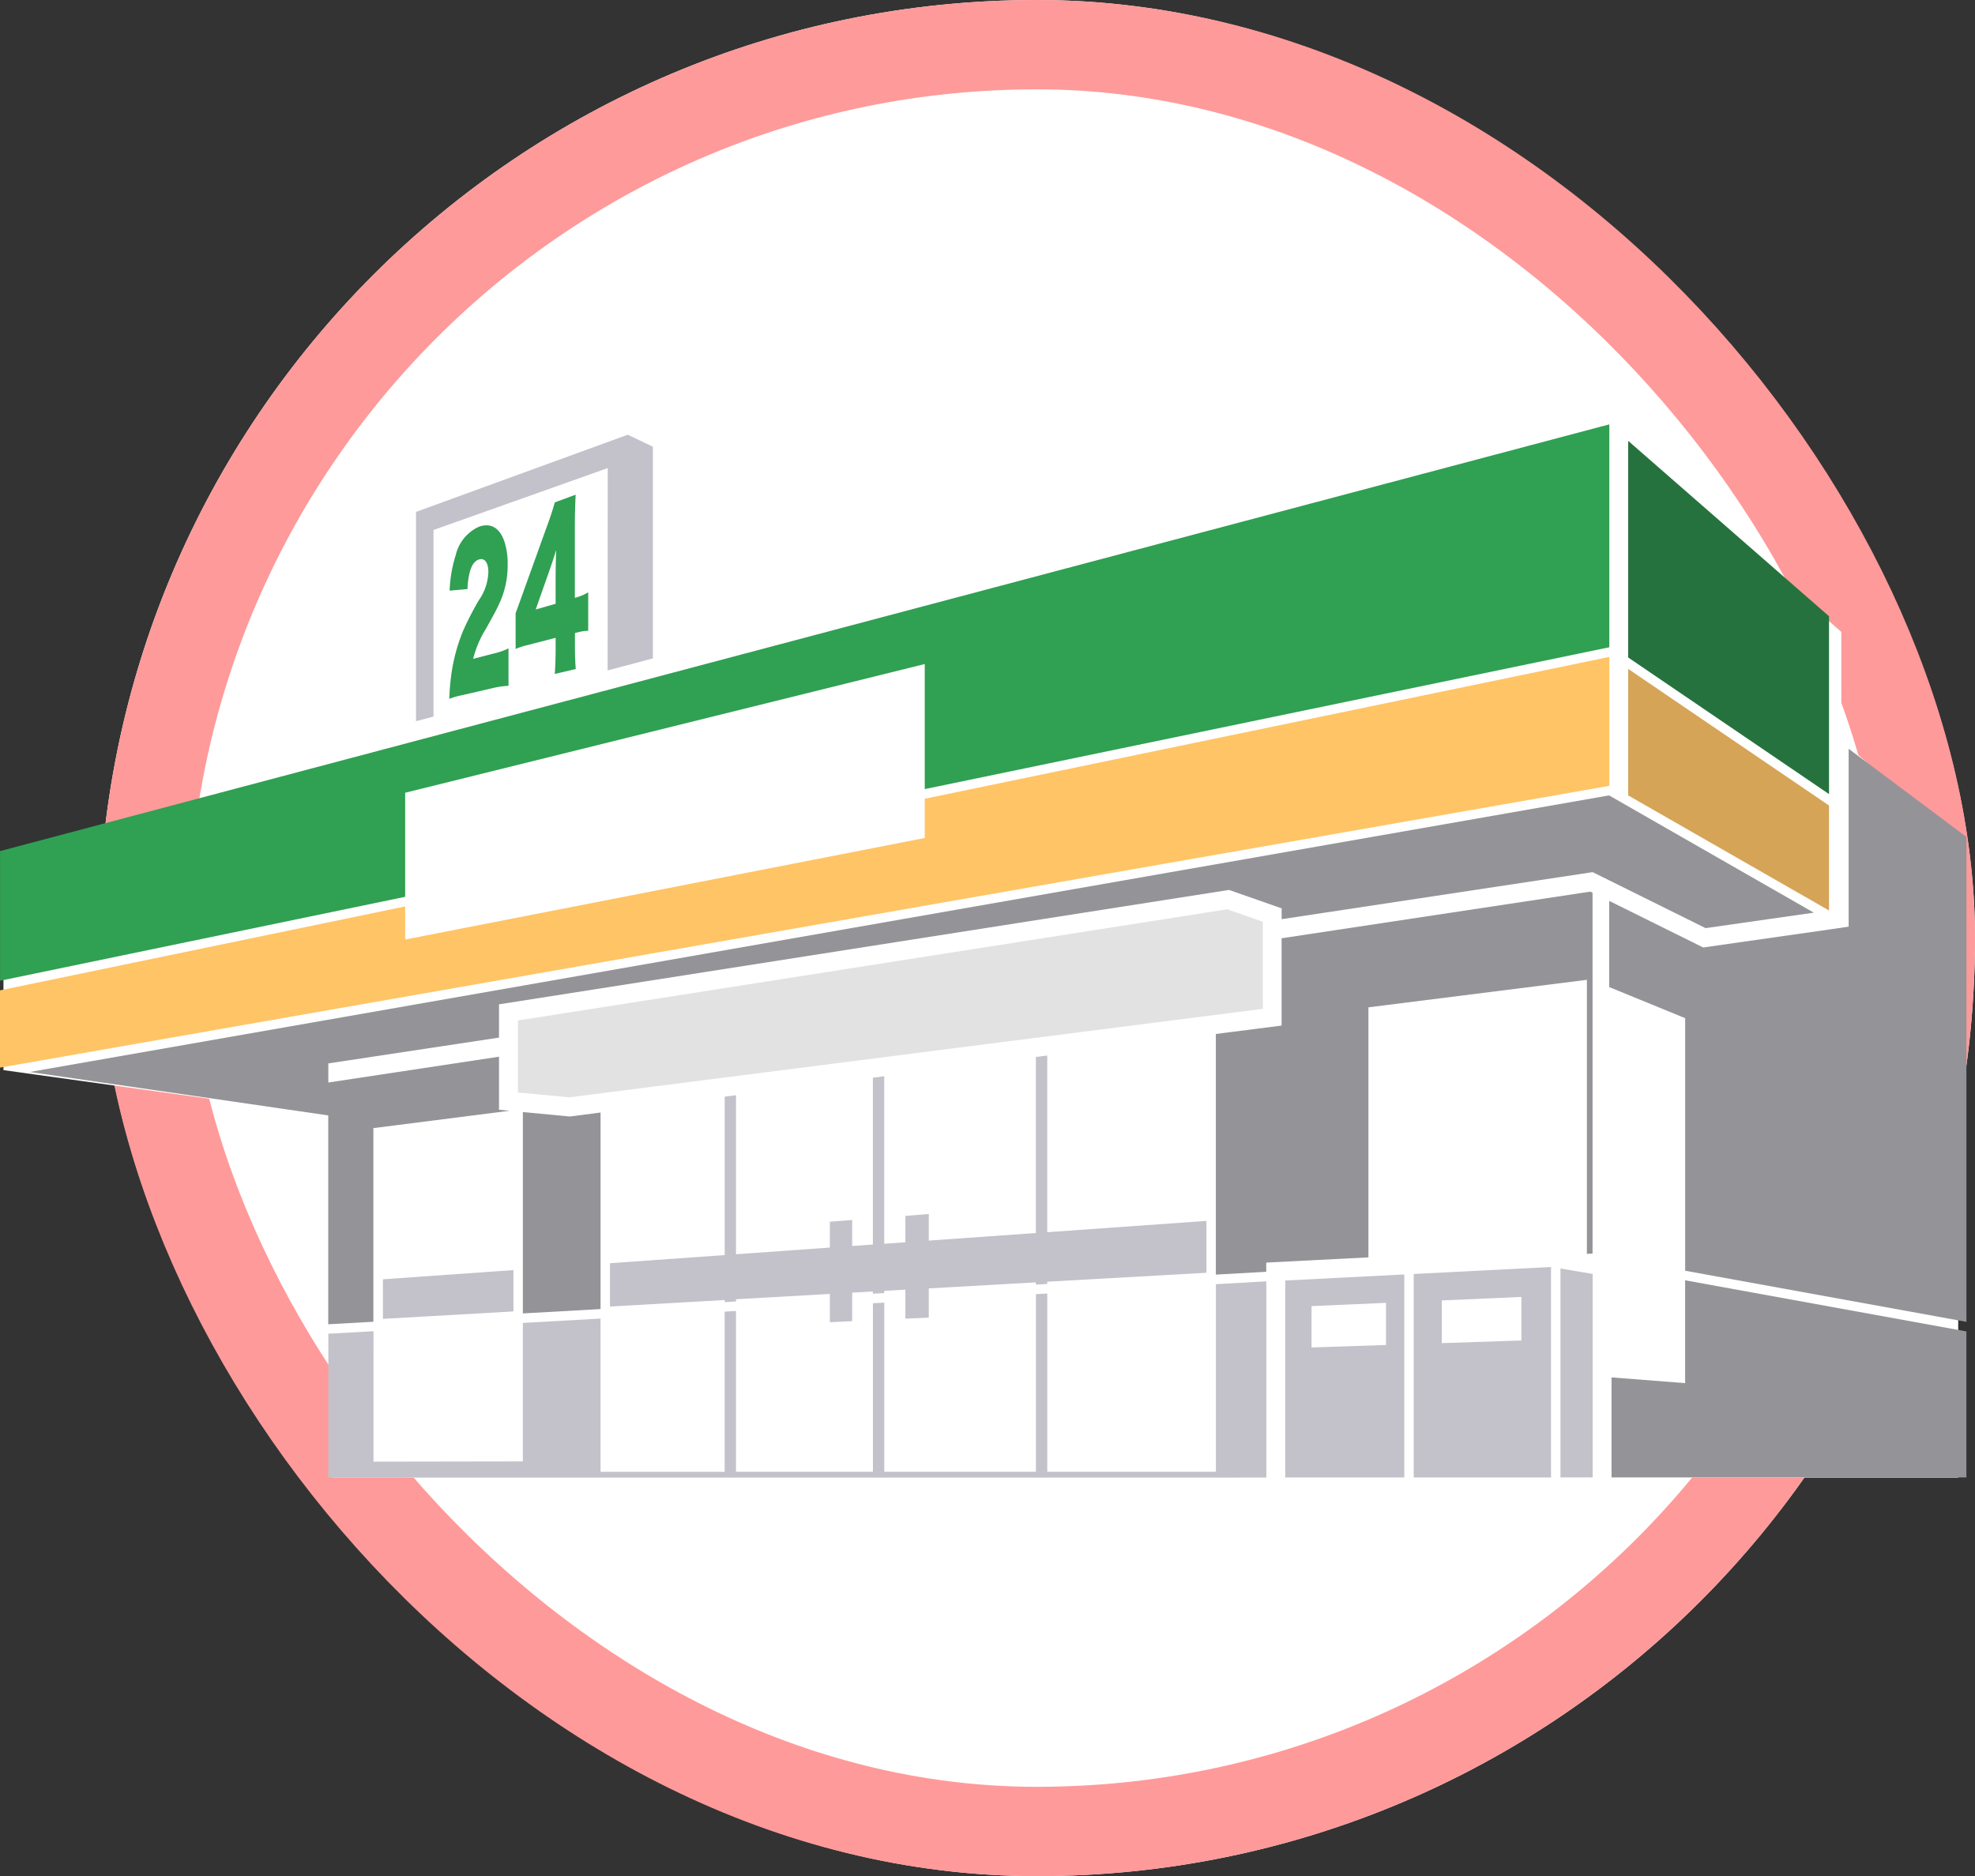 <svg xmlns="http://www.w3.org/2000/svg" width="88.414" height="84" viewBox="0 0 88.414 84">
  <rect x="0" y="0" width="88.414" height="84" fill="#333333" stroke="none"/>
  <g id="img" transform="translate(-648.586 -1983)">
    <g id="長方形_1131" data-name="長方形 1131" transform="translate(653 1983)" fill="#fff" stroke="#ff9a9a" stroke-width="4">
      <rect width="84" height="84" rx="42" stroke="none"/>
      <rect x="2" y="2" width="80" height="80" rx="40" fill="none"/>
    </g>
    <g id="グループ_398" data-name="グループ 398" transform="translate(-360.414 -6.362)">
      <g id="グループ_399" data-name="グループ 399" transform="translate(1009 2008.362)">
        <path id="パス_164" data-name="パス 164" d="M2.648-3.5v-9.766l9.932-3.238.707,10.458L55.975-17.509,66.44-8.336V-3.5l5.233,4.626v28.4H-1.091V13.335l-14.743-2.052V2.054Z" transform="translate(15.989 17.629)" fill="#fff"/>
        <g id="グループ_398-2" data-name="グループ 398" transform="translate(0)">
          <path id="パス_145" data-name="パス 145" d="M513.584,588.378v8.8l-3.478.195v-9.016l2.1.2Z" transform="translate(-486.699 -557.568)" fill="#949398"/>
          <path id="パス_146" data-name="パス 146" d="M521.781,595.154v-.094l-5.135.291v-1.938l5.135-.365v-7.092l.507-.065v7.121l4.2-.3v-1.156l1-.078v1.163l.927-.065v-7.469l.508-.064v7.5l.947-.067v-1.183l1.047-.083V592.4l4.795-.34v-7.882l.508-.065v7.911l7.127-.506v2.322l-7.127.4v.1l-.508.029v-.1l-4.795.271v1.306l-1.047.049v-1.3l-.947.054v.1l-.508.028v-.1l-.927.052v1.277l-1,.048v-1.267l-4.2.238v.1Z" transform="translate(-489.339 -555.855)" fill="#c3c1c9"/>
          <path id="パス_147" data-name="パス 147" d="M589.427,609.459h-1.441v-9.352l1.441.241Z" transform="translate(-518.129 -562.311)" fill="#c3c1c9"/>
          <path id="パス_148" data-name="パス 148" d="M583.118,599.99l-6.147.313v9.109h6.147Zm-1.325,3.29-3.565.119v-1.913l3.565-.156Z" transform="translate(-513.684 -562.263)" fill="#c3c1c9"/>
          <path id="パス_149" data-name="パス 149" d="M497.527,609.137l6.687-.011v-6.2l3.478-.195v6.861h5.557v-7.172l.507-.029v7.2h6.13v-7.544l.508-.029v7.573h6.789v-7.953l.508-.028v7.981h7.55v-8.4l2.256-.126v8.784H495.507V603.41l2.021-.113Z" transform="translate(-480.808 -562.695)" fill="#c3c1c9"/>
          <path id="パス_150" data-name="パス 150" d="M578.887,571.811l.1.052v16.152l-.253.015V575.76l-9.78,1.232v11.195l-4.575.233v.412l-2.256.127V578.184l2.944-.375V573.9Z" transform="translate(-507.694 -550.891)" fill="#949398"/>
          <path id="パス_151" data-name="パス 151" d="M505.908,547.672a13.858,13.858,0,0,0-.695,1.349,7.971,7.971,0,0,0-.546,2.051,9.828,9.828,0,0,0-.079,1.015,3.194,3.194,0,0,1,.568-.164l1.381-.319a3.46,3.46,0,0,1,.7-.1v-1.678a2.974,2.974,0,0,1-.656.23l-.927.24a4.709,4.709,0,0,1,.581-1.36c.41-.742.451-.815.586-1.109a4.019,4.019,0,0,0,.378-1.766,3.2,3.2,0,0,0-.137-.991c-.206-.642-.624-.884-1.161-.685a1.869,1.869,0,0,0-1.025,1.257,6.014,6.014,0,0,0-.275,1.6l.8-.071a3.5,3.5,0,0,1,.1-.752c.086-.321.218-.507.409-.571.253-.086.425.133.425.554A2.315,2.315,0,0,1,505.908,547.672Z" transform="translate(-484.473 -539.797)" fill="#30a053"/>
          <path id="パス_152" data-name="パス 152" d="M512.35,548.176a1.836,1.836,0,0,1,.459-.066v-1.723a2.048,2.048,0,0,1-.463.208l-.135.04v-3.048c0-.63.01-1.009.036-1.572l-.932.345c-.117.4-.2.66-.415,1.242l-.941,2.615c-.215.6-.215.6-.4,1.106v1.6a3.008,3.008,0,0,1,.551-.179l1.241-.321v.453c0,.452-.016.843-.038,1.165l.938-.219c-.026-.35-.036-.619-.036-1.146v-.467Zm-1-2.348V546.9l-.892.256.642-1.821c.12-.349.187-.557.277-.845C511.358,544.9,511.35,545.411,511.35,545.828Z" transform="translate(-486.477 -538.867)" fill="#30a053"/>
          <path id="パス_153" data-name="パス 153" d="M510.672,539.008l-7.8,2.771v8.355l-.782.207v-9.371l9.479-3.455,1.124.537v9.478l-2.025.537Z" transform="translate(-483.466 -537.051)" fill="#c3c1c9"/>
          <path id="パス_154" data-name="パス 154" d="M509.736,578.116l31.756-4.978,1.59.557v3.9l-31.044,3.962-2.3-.218Z" transform="translate(-486.55 -551.427)" fill="#e2e2e2"/>
          <path id="パス_155" data-name="パス 155" d="M552.966,569.839l-4.844.693-5.057-2.507-13.921,2.106v-.484l-2.357-.826-32.68,5.122v1.49l-7.641,1.155v.856l7.641-1.156v2.374l.476.046-6.1.778v8.669l-2.021.113v-9.351l-13.361-1.945,70.7-12.383Z" transform="translate(-471.768 -547.977)" fill="#949398"/>
          <path id="パス_156" data-name="パス 156" d="M489,566.846,512.26,562.3v-1.757l30.646-6.351v5.773l-72.044,12.616v-3.459L489,565.364Z" transform="translate(-470.862 -543.781)" fill="#ffc465"/>
          <path id="パス_157" data-name="パス 157" d="M542.906,536.736v9.979l-30.646,6.351v-5.6L489,553.229v4.659l-18.136,3.759v-5.806Z" transform="translate(-470.862 -536.736)" fill="#30a053"/>
          <path id="パス_158" data-name="パス 158" d="M595.114,600.988l12.592,2.289v6.537H591.82v-4.478l3.294.256Z" transform="translate(-519.677 -562.666)" fill="#949398"/>
          <path id="パス_159" data-name="パス 159" d="M601.64,569.16l.722-.107V561.09l5.273,3.946v21.711l-12.591-2.288V573.151l-3.4-1.392V567.9l4.207,2.086Z" transform="translate(-519.605 -546.565)" fill="#949398"/>
          <path id="パス_160" data-name="パス 160" d="M572.657,600.549l-5.329.273v8.816h5.329Zm-.817,3.159-3.335.11v-1.851l3.335-.147Z" transform="translate(-509.792 -562.489)" fill="#c3c1c9"/>
          <path id="パス_161" data-name="パス 161" d="M505.445,600.221v1.851l-5.841.332v-1.77Z" transform="translate(-482.461 -562.356)" fill="#c3c1c9"/>
          <path id="パス_162" data-name="パス 162" d="M593.07,537.975l8.99,7.852v7.963l-8.99-6.116Z" transform="translate(-520.181 -537.236)" fill="#26723e"/>
          <path id="パス_163" data-name="パス 163" d="M593.07,555.094l8.99,6.116v4.7l-8.99-5.152Z" transform="translate(-520.181 -544.145)" fill="#d5a457"/>
        </g>
      </g>
    </g>
  </g>
</svg>
